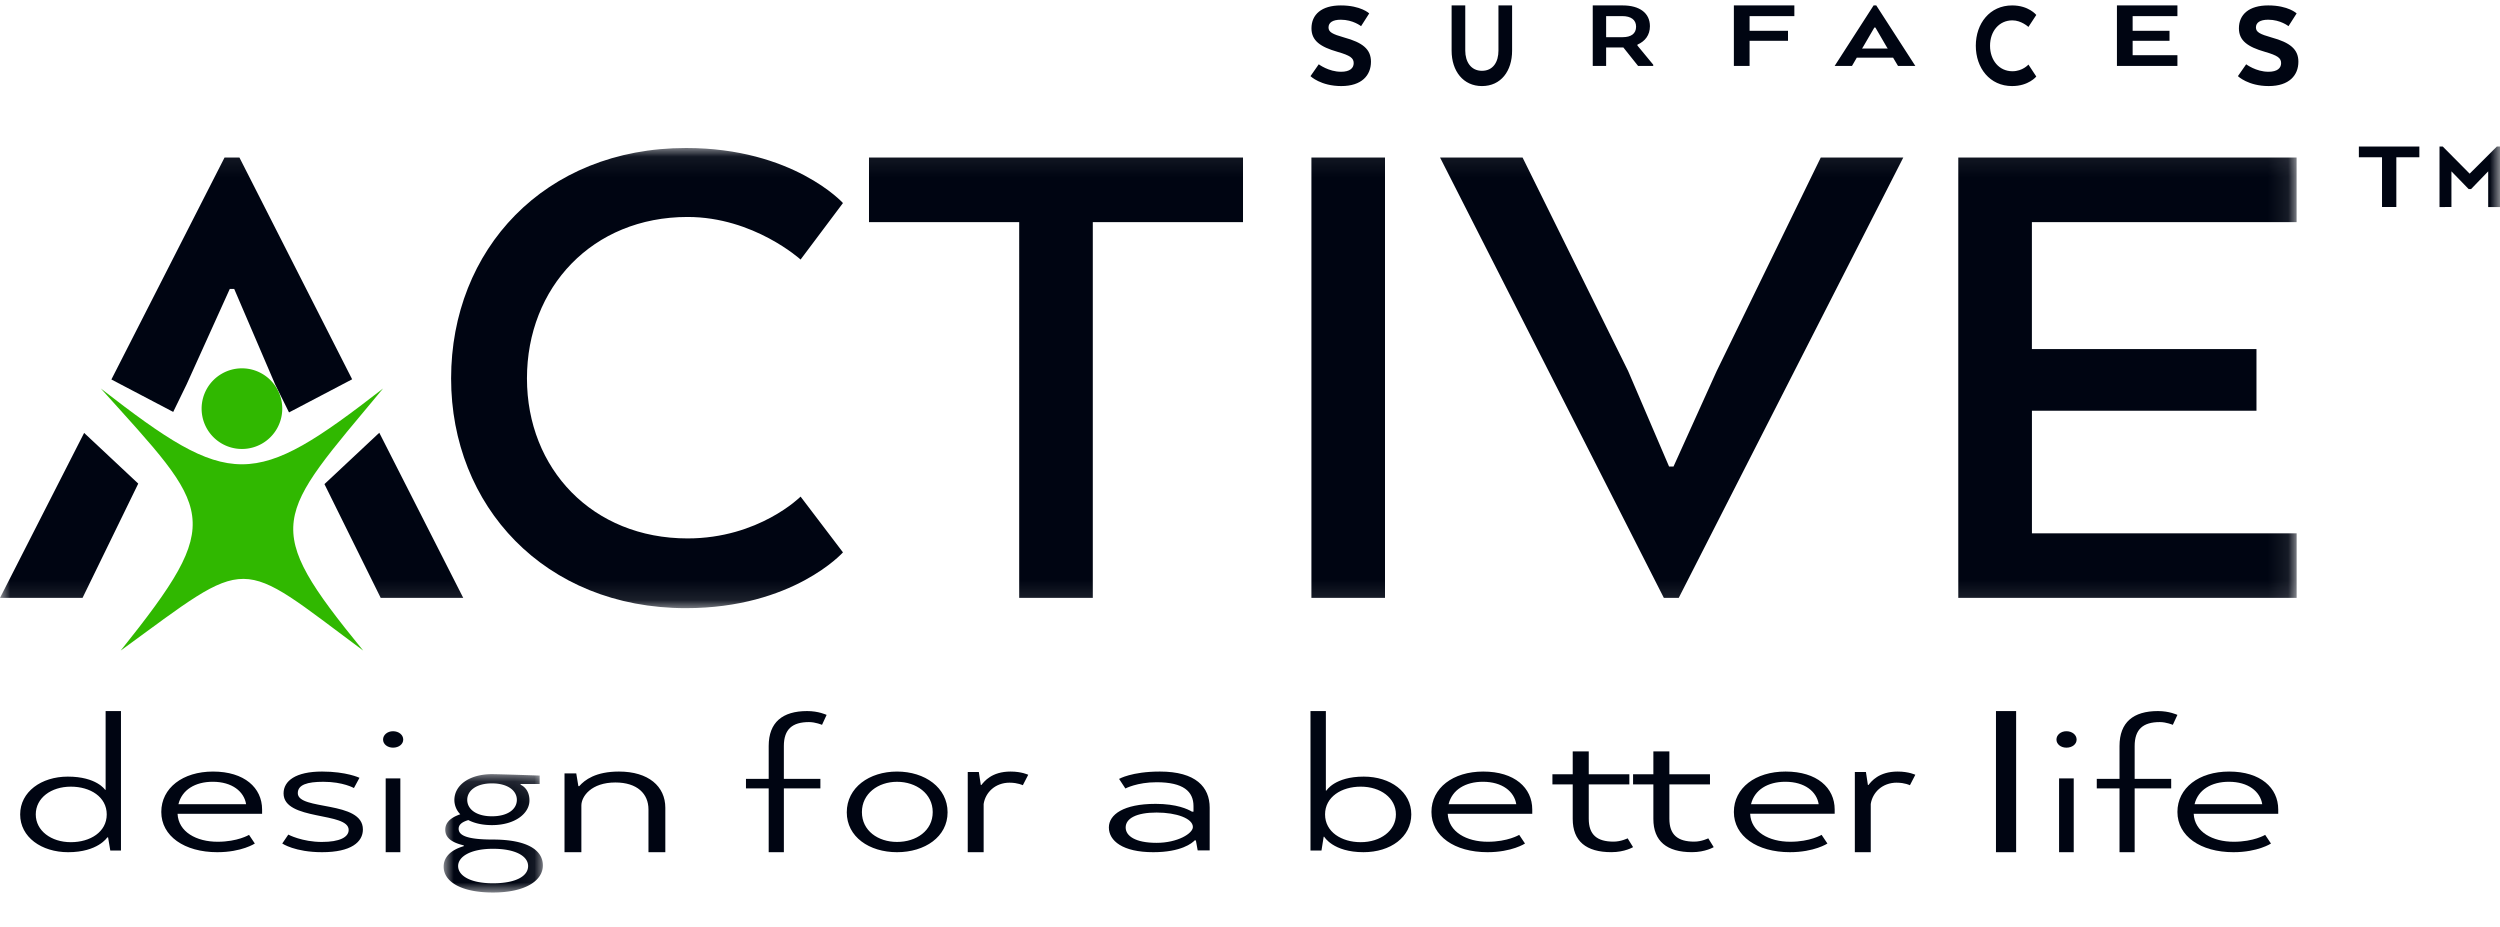 <svg xmlns="http://www.w3.org/2000/svg" xmlns:xlink="http://www.w3.org/1999/xlink" width="124" height="46"><defs><path id="a" d="M0 .071h113.913v22.825H0z"/><path id="c" d="M.005.129h4.921V6H.005z"/><path id="e" d="M0 45.269h124v-45H0z"/></defs><g fill="none" fill-rule="evenodd"><g transform="translate(0 7.269)"><mask id="b" fill="#fff"><use xlink:href="#a"/></mask><path fill="#000512" d="M34.029 22.896c-7.044 0-11.654-5.097-11.654-11.394 0-6.37 4.61-11.43 11.654-11.43 5.31 0 7.782 2.73 7.782 2.73l-2.102 2.803s-2.324-2.112-5.606-2.112c-4.721 0-7.966 3.495-7.966 8.009 0 4.477 3.245 7.935 7.966 7.935 3.54 0 5.606-2.074 5.606-2.074l2.102 2.766s-2.471 2.767-7.782 2.767zM61.653.545v3.203h-7.45v18.638h-3.651V3.748h-7.45V.545h18.55zm3.393 21.841h3.65V.545h-3.65v21.841zm20.1-11.248L90.309.545h4.094L83.265 22.386h-.738L71.427.545h4.093l5.237 10.593 2.028 4.732h.222l2.139-4.732zm15.638 1.966v6.079h13.13v3.203H97.131V.545h16.781v3.203h-13.13v6.298h11.139v3.058h-11.138zm-86.449.083l3.131-1.643-5.59-11h-.738L5.525 11.553l3.066 1.609.666-1.368 2.14-4.732h.22l2.029 4.732.69 1.394zM4.173 14.203L0 22.386h4.094l2.763-5.668-2.684-2.515zm14.64-.008l-2.72 2.548 2.79 5.643h4.094l-4.164-8.191z" mask="url(#b)"/></g><path fill="#30B800" d="M19 19.269c-5.357 6.444-6.123 6.713-.985 13-6.343-4.709-5.476-4.774-12.03 0 5.281-6.595 4.503-6.898-.985-13 6.447 5.013 7.553 5.013 14 0"/><path fill="#30B800" d="M14 20.269a2 2 0 1 1-4 0 2 2 0 0 1 4 0"/><path fill="#000512" d="M66.51 3.56c.453 0 .633-.186.633-.428 0-.25-.162-.377-.808-.563-.844-.243-1.286-.55-1.286-1.163 0-.683.497-1.137 1.454-1.137 1 0 1.41.396 1.41.396l-.404.633s-.397-.32-1.006-.32c-.41 0-.609.147-.609.384 0 .23.193.332.777.498.913.25 1.329.581 1.329 1.201 0 .671-.453 1.208-1.472 1.208-1.025 0-1.528-.492-1.528-.492l.41-.588s.49.37 1.1.37M72 2.514V.269h.677v2.245c0 .541.274.998.828.998.56 0 .818-.45.818-.998V.269H75v2.245c0 1.011-.554 1.755-1.495 1.755-.929 0-1.505-.744-1.505-1.755M80.486.269c.834 0 1.35.375 1.35 1.03 0 .445-.242.75-.62.915v.045l.784.95v.06h-.752l-.73-.915h-.854v.915H79v-3h1.486zm-.022.53h-.8v1.045h.817c.416 0 .669-.17.669-.52 0-.345-.258-.525-.686-.525zM89 .269v.53h-2.221v.73h1.906v.495h-1.906v1.245H86v-3zm4.063 0l1.937 3h-.859l-.244-.41h-1.8l-.238.41H91l1.931-3h.132zm-.094 1.095l-.57.98-.044.065h1.279l-.045-.065-.57-.98h-.05zm6.833 2.905c-1.107 0-1.802-.895-1.802-2 0-1.106.695-2 1.802-2 .825 0 1.198.473 1.198.473l-.39.594s-.35-.326-.796-.326c-.65 0-1.108.53-1.108 1.26 0 .727.458 1.264 1.108 1.264.514 0 .796-.332.796-.332l.39.594s-.378.473-1.198.473m5.977-2.245v.715H108v.53h-3v-3h3v.53h-2.221v.73h1.829v.495zm6.731 1.536c.453 0 .633-.186.633-.428 0-.25-.162-.377-.808-.563-.844-.243-1.285-.55-1.285-1.163 0-.683.497-1.137 1.453-1.137 1 0 1.41.396 1.41.396l-.404.633s-.397-.32-1.006-.32c-.41 0-.609.147-.609.384 0 .23.193.332.777.498.913.25 1.329.581 1.329 1.201 0 .671-.454 1.208-1.472 1.208-1.025 0-1.528-.492-1.528-.492l.41-.588s.49.37 1.1.37M5.24 35.269H6v6.917h-.53l-.109-.652h-.04s-.462.735-1.943.735C2.06 42.269 1 41.523 1 40.395c0-1.119 1.046-1.875 2.364-1.875 1.427 0 1.848.653 1.848.653h.027v-3.904zm-1.727 3.749c-.978 0-1.739.559-1.739 1.377 0 .807.761 1.377 1.74 1.377.964 0 1.78-.508 1.78-1.377 0-.87-.816-1.377-1.78-1.377zm7.268 3.251C9.138 42.269 8 41.465 8 40.274c0-1.19 1.066-2.005 2.565-2.005 1.556 0 2.435.804 2.435 1.884v.21H8.807c.043.903.937 1.388 1.988 1.388.995 0 1.557-.342 1.557-.342l.288.43s-.649.43-1.859.43m-1.93-2.38h3.356c-.1-.628-.691-1.113-1.657-1.113-.864 0-1.527.397-1.7 1.113m7.124 1.871c.863 0 1.32-.232 1.32-.596 0-.906-3.229-.442-3.229-1.812 0-.619.602-1.083 1.909-1.083 1.215 0 1.856.31 1.856.31l-.275.508s-.535-.31-1.516-.31c-.797 0-1.268.144-1.268.564 0 .873 3.229.353 3.229 1.8 0 .62-.575 1.128-2.026 1.128-1.347 0-1.974-.431-1.974-.431l.3-.442s.68.365 1.674.365M19 36.682c0-.233.22-.413.494-.413.285 0 .506.18.506.413 0 .232-.22.402-.506.402-.273 0-.494-.17-.494-.402zm.13 5.587h.727v-3.661h-.727v3.66z"/><g transform="translate(22 38.269)"><mask id="d" fill="#fff"><use xlink:href="#c"/></mask><path fill="#000512" d="M.005 4.716c0-.447.32-.816.997-1.015v-.04c-.678-.159-.917-.427-.917-.776 0-.328.226-.587.745-.766a1.015 1.015 0 0 1-.293-.706c0-.737.745-1.284 1.862-1.284.36 0 2.368.07 2.368.07v.418h-.945v.04s.439.159.439.776c0 .646-.718 1.224-1.862 1.224-.466 0-.865-.09-1.17-.25-.333.1-.48.24-.48.429 0 .318.373.537 1.703.537 1.65 0 2.474.498 2.474 1.284C4.926 5.423 4.036 6 2.452 6 .87 6 .005 5.463.005 4.716m.718-.03c0 .478.599.856 1.73.856 1.143 0 1.741-.358 1.741-.855 0-.478-.598-.856-1.742-.856-1.13 0-1.729.398-1.729.856m.452-3.284c0 .468.453.816 1.224.816.785 0 1.237-.348 1.237-.816 0-.458-.452-.816-1.237-.816-.771 0-1.224.358-1.224.816" mask="url(#d)"/></g><path fill="#000512" d="M28 42.269v-3.91h.582l.105.633h.044c.27-.305.806-.723 1.97-.723 1.463 0 2.299.734 2.299 1.797v2.203h-.836v-2.124c0-.769-.552-1.334-1.641-1.334-1.194 0-1.687.69-1.687 1.142v2.316H28zm10.88 0h-.753v-3.164H37v-.473h1.127v-1.629c0-1.177.685-1.734 1.907-1.734.563 0 .94.179.966.19l-.228.493s-.322-.137-.645-.137c-.832 0-1.248.358-1.248 1.188v1.63h1.812v.472H38.88v3.164zm5.613 0c-1.38 0-2.493-.763-2.493-1.978 0-1.226 1.113-2.022 2.493-2.022 1.381 0 2.507.796 2.507 2.022 0 1.215-1.126 1.978-2.507 1.978m1.77-1.99c0-.916-.818-1.502-1.77-1.502-.938 0-1.742.586-1.742 1.503 0 .928.804 1.48 1.742 1.48.952 0 1.77-.552 1.77-1.48m3.821-1.46c-.732 0-1.21.495-1.295 1.058v2.39H48v-3.976h.55l.098.643h.028c.141-.172.507-.666 1.45-.666.55 0 .874.16.874.16l-.268.518s-.253-.126-.648-.126m7.223 1.05c1.071 0 1.607.265 1.815.387h.075v-.276c0-.73-.507-1.183-1.83-1.183-.968 0-1.548.31-1.548.31l-.313-.475s.625-.365 2.024-.365c1.786 0 2.47.773 2.47 1.79v2.121h-.595l-.09-.497h-.059c-.119.133-.67.586-2.054.586-1.517 0-2.202-.564-2.202-1.227 0-.64.73-1.17 2.307-1.17m.06 1.933c1.04 0 1.8-.464 1.8-.785 0-.42-.804-.718-1.8-.718-1.013 0-1.534.298-1.534.74 0 .42.476.763 1.533.763m8.397-6.536v3.945h.027s.409-.694 1.853-.694c1.322 0 2.357.756 2.357 1.875 0 1.128-1.035 1.874-2.37 1.874-1.513 0-1.949-.766-1.949-.766h-.027l-.109.683H65V35.27h.763zm1.73 6.503c.981 0 1.744-.57 1.744-1.377 0-.818-.763-1.377-1.744-1.377-.953 0-1.77.507-1.77 1.377s.817 1.377 1.77 1.377zm6.288.497c-1.643 0-2.781-.804-2.781-1.995 0-1.19 1.066-2.005 2.565-2.005 1.556 0 2.435.804 2.435 1.884v.21h-4.193c.043.903.937 1.388 1.988 1.388.995 0 1.557-.342 1.557-.342l.288.43s-.649.43-1.859.43m-1.931-2.38h3.357c-.1-.628-.691-1.113-1.657-1.113-.864 0-1.527.397-1.7 1.113m6.157-2.62h.795v1.135h2.014v.502h-2.014v1.703c0 .797.41 1.136 1.233 1.136.37 0 .696-.164.696-.164l.269.437s-.411.25-1.078.25c-1.248 0-1.915-.545-1.915-1.648v-1.714H77v-.502h1.007V37.27zm4 0h.794v1.135h2.014v.502h-2.014v1.703c0 .797.412 1.136 1.234 1.136.37 0 .695-.164.695-.164l.27.437s-.412.25-1.078.25c-1.248 0-1.915-.545-1.915-1.648v-1.714H81v-.502h1.007V37.27zm6.773 5c-1.642 0-2.78-.804-2.78-1.995 0-1.19 1.066-2.005 2.565-2.005 1.556 0 2.435.804 2.435 1.884v.21h-4.193c.043.903.936 1.388 1.988 1.388.994 0 1.556-.342 1.556-.342l.289.43s-.649.43-1.86.43m-1.93-2.38h3.357c-.1-.628-.691-1.113-1.657-1.113-.864 0-1.527.397-1.7 1.113m7.234-1.069c-.732 0-1.21.495-1.295 1.058v2.39H92v-3.976h.55l.098.643h.028c.14-.172.507-.666 1.45-.666.55 0 .874.16.874.16l-.268.518s-.253-.126-.648-.126"/><mask id="f" fill="#fff"><use xlink:href="#e"/></mask><path fill="#000512" d="M99 42.269h1v-7h-1zm3-5.587c0-.233.22-.413.493-.413.286 0 .507.18.507.413 0 .232-.22.402-.507.402-.272 0-.493-.17-.493-.402zm.13 5.587h.727v-3.661h-.727v3.66zm3.75 0h-.752v-3.164H104v-.473h1.128v-1.629c0-1.177.684-1.734 1.906-1.734.563 0 .94.179.966.19l-.228.493s-.322-.137-.645-.137c-.832 0-1.248.358-1.248 1.188v1.63h1.812v.472h-1.812v3.164zm4.9 0c-1.642 0-2.78-.804-2.78-1.995 0-1.19 1.066-2.005 2.565-2.005 1.556 0 2.435.804 2.435 1.884v.21h-4.193c.043.903.936 1.388 1.988 1.388.994 0 1.557-.342 1.557-.342l.288.43s-.649.43-1.86.43m-1.93-2.38h3.357c-.1-.628-.691-1.113-1.657-1.113-.864 0-1.527.397-1.7 1.113M120 7.269v.53h-1.142v2.47h-.71v-2.47H117v-.53zm2.564 2.11h-.118l-.855-.88v1.77H121v-3h.161l1.334 1.345 1.349-1.345H124v3h-.586v-1.77z" mask="url(#f)"/></g></svg>